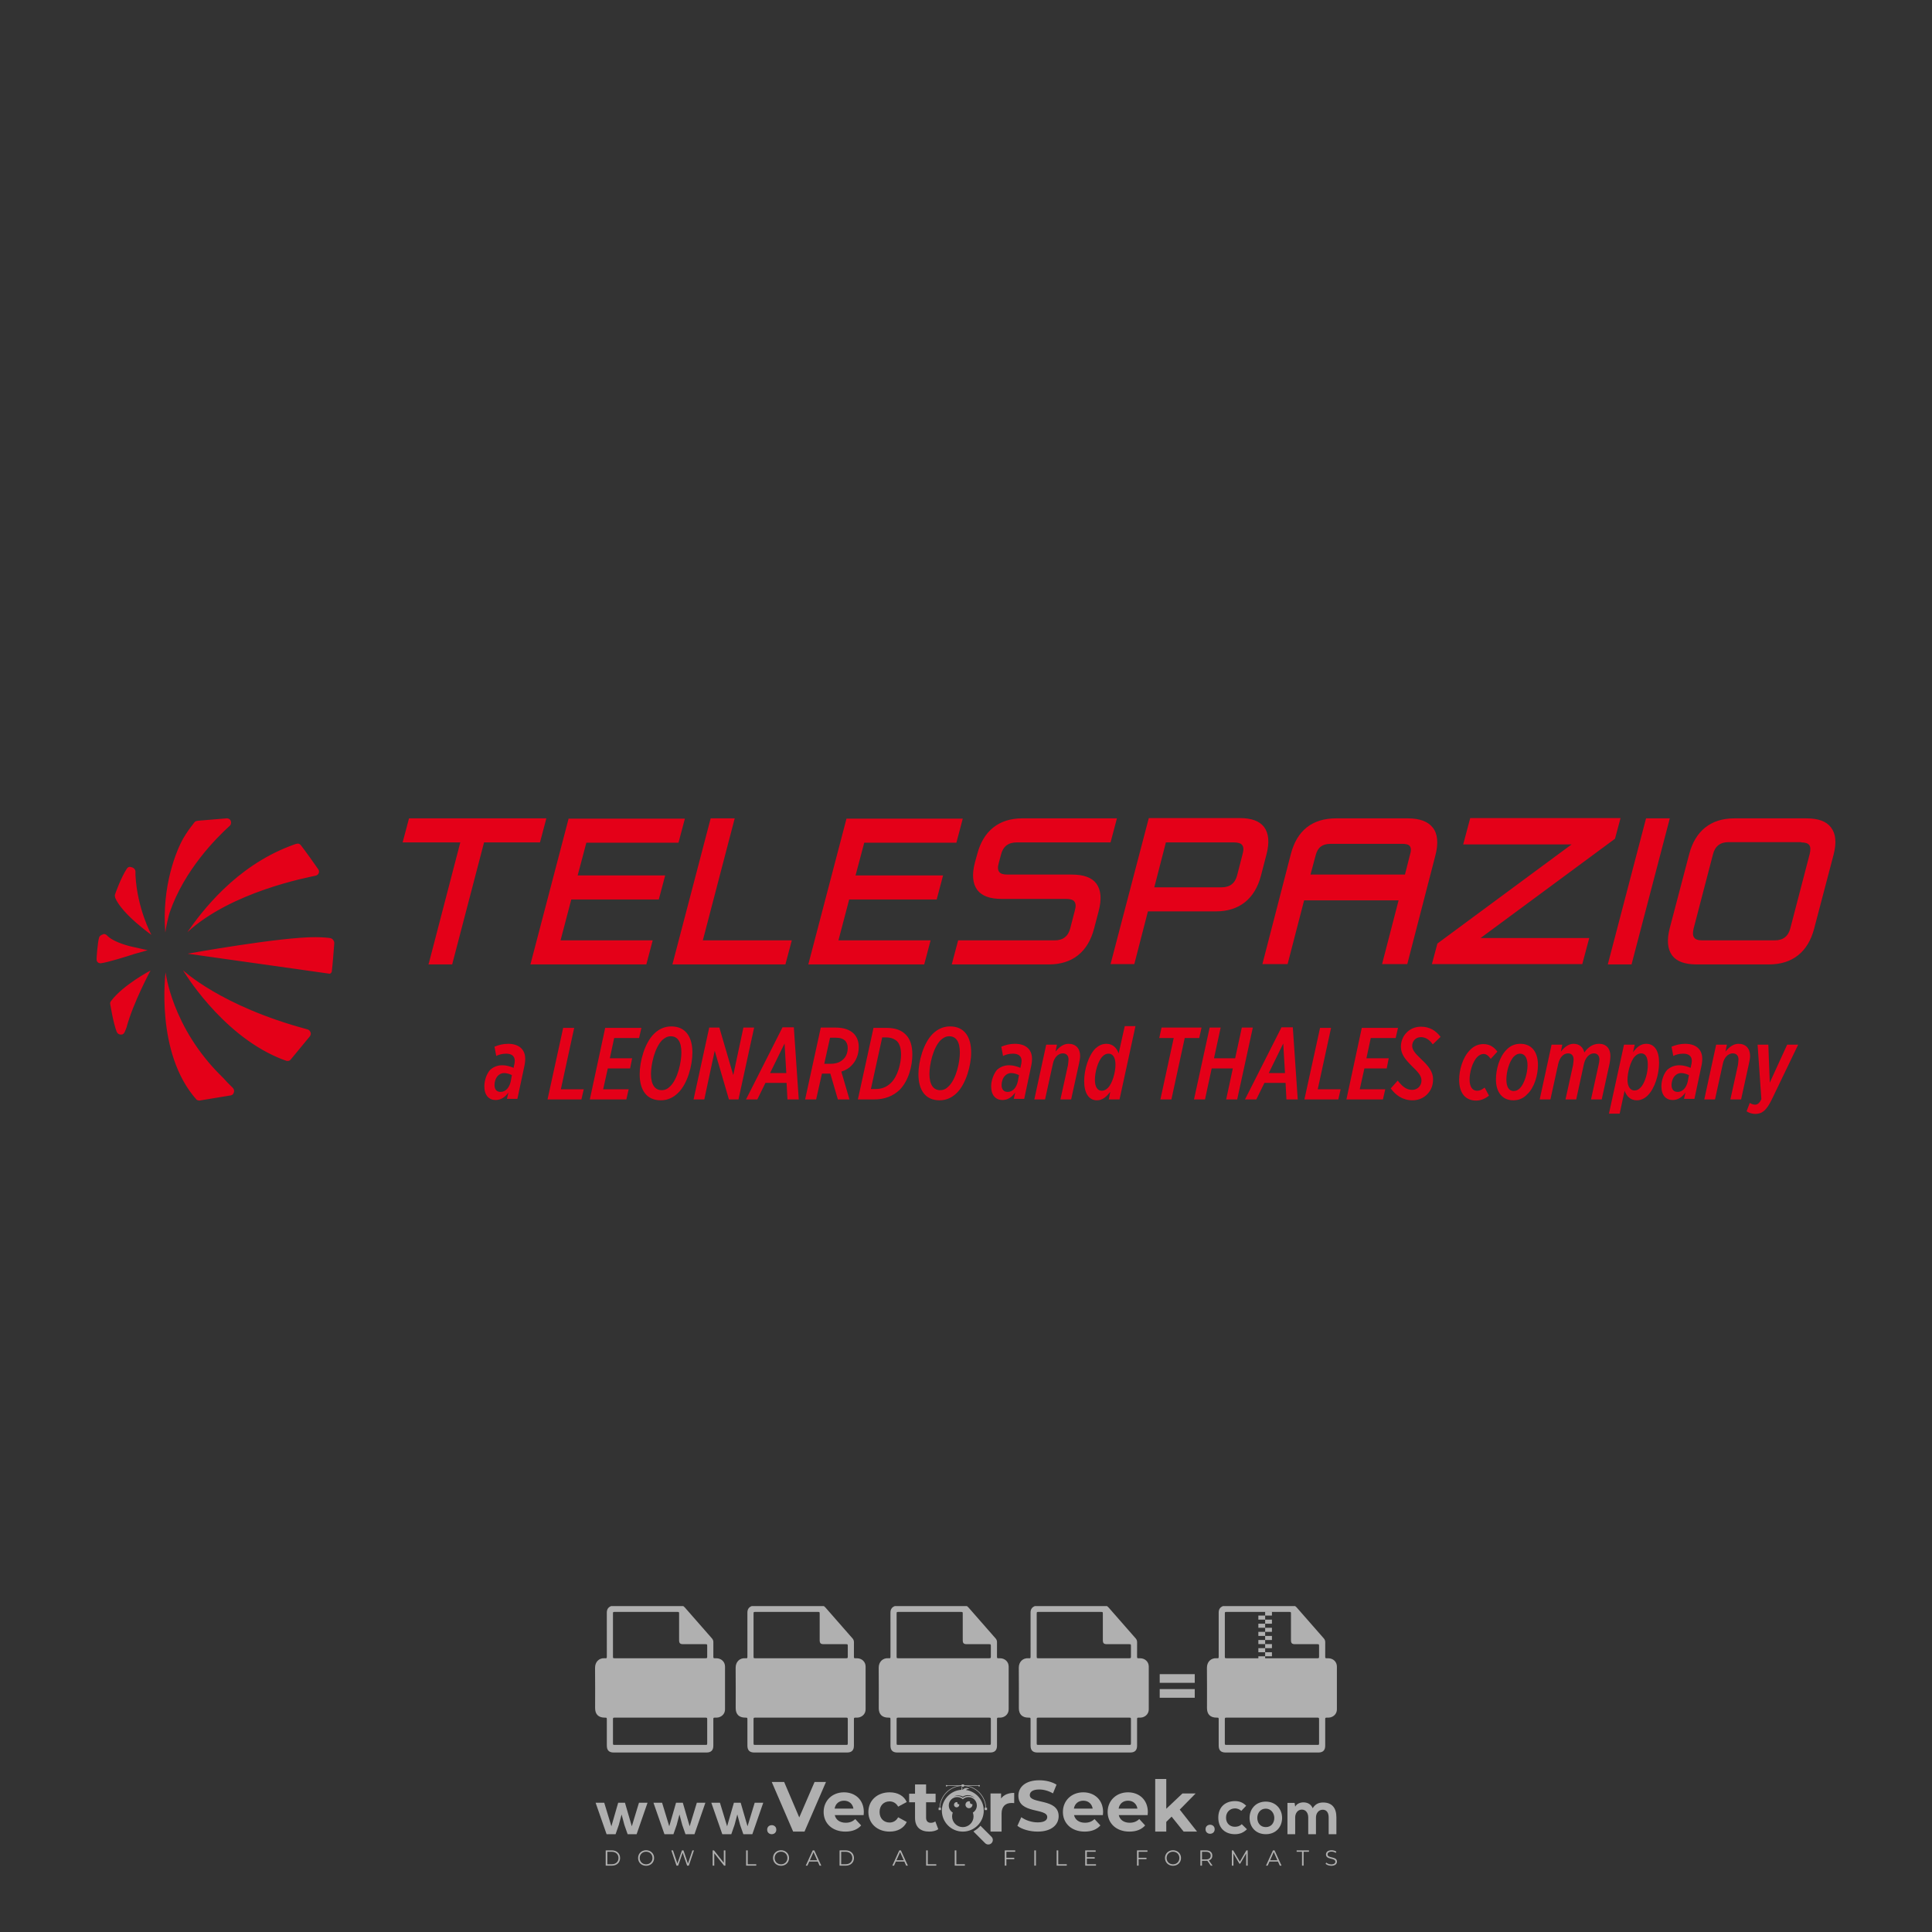 <?xml version="1.0" encoding="iso-8859-1"?>
<!-- Generator: Adobe Illustrator 26.0.1, SVG Export Plug-In . SVG Version: 6.00 Build 0)  -->
<svg version="1.1" id="Layer_1" xmlns="http://www.w3.org/2000/svg" xmlns:xlink="http://www.w3.org/1999/xlink" x="0px" y="0px"
	 viewBox="0 0 500 500" style="enable-background:new 0 0 500 500;" xml:space="preserve">
<rect x="0" y="0" width="500" height="500" fill="#333333" stroke="none"/>
<g id="watermark_1_">
	<g>
		<g id="watermark" style="opacity:0.61;">
			<g>
				<g>
					<g>
						<g>
							<polygon style="fill:#FFFFFF;" points="213.765,461.172 208.204,474.017 205.268,474.017 199.726,461.172 202.938,461.172 
								206.846,470.347 210.81,461.172 							"/>
						</g>
						<g>
							<path style="fill:#FFFFFF;" d="M223.507,469.741h-7.469c0.275,1.23,1.321,1.982,2.826,1.982c1.046,0,1.798-0.312,2.477-0.954
								l1.523,1.651c-0.917,1.046-2.294,1.597-4.074,1.597c-3.413,0-5.634-2.147-5.634-5.083c0-2.954,2.257-5.083,5.267-5.083
								c2.899,0,5.138,1.945,5.138,5.12C223.562,469.191,223.526,469.503,223.507,469.741 M216.002,468.071h4.863
								c-0.202-1.248-1.138-2.055-2.422-2.055C217.139,466.016,216.204,466.805,216.002,468.071"/>
						</g>
						<g>
							<path style="fill:#FFFFFF;" d="M224.735,468.934c0-2.973,2.294-5.083,5.505-5.083c2.074,0,3.707,0.899,4.423,2.514
								l-2.22,1.193c-0.532-0.936-1.321-1.358-2.221-1.358c-1.45,0-2.587,1.009-2.587,2.734c0,1.725,1.138,2.734,2.587,2.734
								c0.899,0,1.688-0.404,2.221-1.358l2.22,1.211c-0.716,1.578-2.349,2.495-4.423,2.495
								C227.029,474.017,224.735,471.907,224.735,468.934"/>
						</g>
						<g>
							<path style="fill:#FFFFFF;" d="M242.828,473.393c-0.587,0.422-1.45,0.624-2.331,0.624c-2.33,0-3.688-1.193-3.688-3.542
								v-4.055h-1.523v-2.202h1.523v-2.404h2.863v2.404h2.459v2.202h-2.459v4.019c0,0.844,0.458,1.303,1.229,1.303
								c0.422,0,0.844-0.128,1.156-0.367L242.828,473.393z"/>
						</g>
					</g>
					<g>
						<path style="fill:#FFFFFF;" d="M262.474,463.997v2.643c-0.238-0.018-0.422-0.037-0.642-0.037
							c-1.578,0-2.624,0.862-2.624,2.753v4.661h-2.863v-9.873h2.734v1.303C259.776,464.493,260.951,463.997,262.474,463.997"/>
					</g>
					<g>
						<path style="fill:#FFFFFF;" d="M263.299,472.53l1.009-2.239c1.083,0.789,2.697,1.339,4.239,1.339
							c1.762,0,2.477-0.587,2.477-1.376c0-2.404-7.469-0.752-7.469-5.524c0-2.184,1.762-4,5.413-4c1.615,0,3.267,0.385,4.459,1.138
							l-0.918,2.257c-1.193-0.679-2.422-1.009-3.56-1.009c-1.761,0-2.44,0.66-2.44,1.468c0,2.367,7.468,0.734,7.468,5.45
							c0,2.147-1.78,3.982-5.45,3.982C266.492,474.017,264.437,473.411,263.299,472.53"/>
					</g>
					<g>
						<path style="fill:#FFFFFF;" d="M285.428,469.741h-7.469c0.275,1.23,1.321,1.982,2.826,1.982c1.046,0,1.798-0.312,2.477-0.954
							l1.523,1.651c-0.918,1.046-2.294,1.597-4.074,1.597c-3.413,0-5.634-2.147-5.634-5.083c0-2.954,2.257-5.083,5.267-5.083
							c2.9,0,5.138,1.945,5.138,5.12C285.484,469.191,285.447,469.503,285.428,469.741 M277.923,468.071h4.863
							c-0.202-1.248-1.138-2.055-2.422-2.055C279.061,466.016,278.125,466.805,277.923,468.071"/>
					</g>
					<g>
						<path style="fill:#FFFFFF;" d="M297.007,469.741h-7.469c0.275,1.23,1.321,1.982,2.826,1.982c1.046,0,1.798-0.312,2.477-0.954
							l1.523,1.651c-0.918,1.046-2.294,1.597-4.074,1.597c-3.413,0-5.634-2.147-5.634-5.083c0-2.954,2.257-5.083,5.267-5.083
							c2.899,0,5.138,1.945,5.138,5.12C297.062,469.191,297.025,469.503,297.007,469.741 M289.501,468.071h4.863
							c-0.202-1.248-1.138-2.055-2.422-2.055C290.639,466.016,289.703,466.805,289.501,468.071"/>
					</g>
					<g>
						<polygon style="fill:#FFFFFF;" points="303.208,470.145 301.831,471.503 301.831,474.017 298.969,474.017 298.969,460.401 
							301.831,460.401 301.831,468.108 306.016,464.144 309.429,464.144 305.318,468.328 309.796,474.017 306.327,474.017 						"/>
					</g>
					<g>
						<path style="fill:#FFFFFF;" d="M256.601,475.359L256.601,475.359l-2.86-2.86c-0.435,0.508-0.953,0.943-1.534,1.284
							c-0.092,0.069-0.186,0.136-0.283,0.199l3.027,3.027c0.456,0.456,1.195,0.456,1.65,0
							C257.057,476.554,257.057,475.815,256.601,475.359"/>
					</g>
					<g>
						<path style="fill:#FFFFFF;" d="M249.984,463.244c0.221-0.173,0.495-0.281,0.797-0.281c0.042,0,0.083,0.002,0.124,0.006
							c-0.214-0.156-0.478-0.249-0.764-0.249c-0.395,0-0.744,0.18-0.981,0.458c-0.051,0-0.1,0.006-0.151,0.008
							c0.039-0.077,0.064-0.162,0.064-0.255c0-0.234-0.143-0.434-0.346-0.519c0.087,0.126,0.138,0.279,0.138,0.445
							c0,0.122-0.031,0.237-0.081,0.341c-2.811,0.201-5.03,2.539-5.03,5.4c0,2.993,2.426,5.42,5.42,5.42
							c2.993,0,5.42-2.426,5.42-5.42C254.595,465.879,252.593,463.635,249.984,463.244 M247.983,464.656
							c0.435,0,0.844,0.112,1.199,0.309c0.374-0.245,0.82-0.387,1.299-0.387c0.711,0,1.348,0.312,1.784,0.806
							c-0.435-0.379-1.004-0.61-1.627-0.61c-0.449,0-0.87,0.12-1.234,0.329c-0.079,0.046-0.156,0.096-0.229,0.15
							c-0.065-0.048-0.133-0.093-0.204-0.134c-0.369-0.219-0.8-0.344-1.26-0.344c-0.3,0-0.588,0.054-0.854,0.152
							C247.196,464.754,247.578,464.656,247.983,464.656 M251.772,469.098c0.115,0.305,0.181,0.634,0.181,0.979
							c0,1.534-1.244,2.777-2.778,2.777c-1.534,0-2.777-1.243-2.777-2.777c0-0.345,0.066-0.674,0.181-0.979
							c-0.62-0.382-1.035-1.064-1.035-1.846c0-1.197,0.971-2.168,2.168-2.168c0.565,0,1.078,0.218,1.463,0.572
							c0.386-0.354,0.899-0.572,1.464-0.572c1.197,0,2.168,0.971,2.168,2.168C252.807,468.034,252.392,468.716,251.772,469.098"/>
					</g>
					<g>
						<path style="fill:#FFFFFF;" d="M251.666,467.061c0,0.497-0.404,0.901-0.901,0.901c-0.497,0-0.901-0.404-0.901-0.901
							s0.404-0.901,0.901-0.901c0.101,0,0.197,0.017,0.287,0.047c-0.03,0.062-0.045,0.132-0.045,0.204
							c0,0.273,0.221,0.494,0.494,0.494c0.05,0,0.099-0.008,0.146-0.022C251.66,466.941,251.666,467,251.666,467.061"/>
					</g>
					<g>
						<path style="fill:#FFFFFF;" d="M248.255,467.061c0,0.376-0.305,0.681-0.681,0.681c-0.376,0-0.681-0.305-0.681-0.681
							s0.305-0.681,0.681-0.681c0.076,0,0.149,0.013,0.217,0.035c-0.023,0.047-0.034,0.1-0.034,0.155
							c0,0.206,0.167,0.374,0.374,0.374c0.038,0,0.075-0.006,0.11-0.017C248.25,466.97,248.255,467.015,248.255,467.061"/>
					</g>
					<g>
						<g>
							<g>
								<rect x="242.908" y="467.83" style="fill:#FFFFFF;" width="0.616" height="0.616"/>
							</g>
							<g>
								<rect x="254.827" y="467.83" style="fill:#FFFFFF;" width="0.616" height="0.616"/>
							</g>
							<g>
								<path style="fill:#FFFFFF;" d="M255.205,468.082h-0.14c0-3.248-2.642-5.89-5.89-5.89c-3.248,0-5.89,2.642-5.89,5.89h-0.14
									c0-1.611,0.627-3.125,1.766-4.264c1.139-1.139,2.653-1.766,4.264-1.766c1.611,0,3.125,0.627,4.264,1.766
									C254.578,464.957,255.205,466.471,255.205,468.082"/>
							</g>
						</g>
						<g>
							<rect x="248.868" y="461.814" style="fill:#FFFFFF;" width="0.616" height="0.616"/>
						</g>
						<g>
							<rect x="244.95" y="462.052" style="fill:#FFFFFF;" width="8.45" height="0.14"/>
						</g>
						<g>
							<path style="fill:#FFFFFF;" d="M245.174,462.15c0,0.108-0.088,0.196-0.196,0.196c-0.108,0-0.196-0.088-0.196-0.196
								c0-0.108,0.088-0.196,0.196-0.196C245.086,461.954,245.174,462.042,245.174,462.15"/>
						</g>
						<g>
							<path style="fill:#FFFFFF;" d="M253.596,462.15c0,0.108-0.088,0.196-0.196,0.196c-0.108,0-0.196-0.088-0.196-0.196
								c0-0.108,0.088-0.196,0.196-0.196C253.509,461.954,253.596,462.042,253.596,462.15"/>
						</g>
					</g>
				</g>
				<g>
					<path style="fill:#FFFFFF;" d="M314.356,473.409c0,1.559-2.364,1.559-2.364,0C311.993,471.851,314.356,471.851,314.356,473.409
						z"/>
				</g>
				<g>
					<g>
						<g>
							<path style="fill:#FFFFFF;" d="M161.739,466.549l1.772,6.088l1.855-6.088h2.215l-2.823,8.14h-2.33l-0.837-2.396l-0.722-2.708
								l-0.722,2.708l-0.837,2.396h-2.33l-2.839-8.14h2.231l1.855,6.088l1.756-6.088H161.739z"/>
						</g>
						<g>
							<path style="fill:#FFFFFF;" d="M176.713,466.549l1.772,6.088l1.855-6.088h2.215l-2.823,8.14h-2.33l-0.837-2.396l-0.722-2.708
								l-0.722,2.708l-0.837,2.396h-2.33l-2.839-8.14h2.231l1.855,6.088l1.756-6.088H176.713z"/>
						</g>
						<g>
							<path style="fill:#FFFFFF;" d="M191.687,466.549l1.772,6.088l1.855-6.088h2.215l-2.823,8.14h-2.33l-0.837-2.396l-0.722-2.708
								l-0.722,2.708l-0.837,2.396h-2.33l-2.839-8.14h2.231l1.855,6.088l1.756-6.088H191.687z"/>
						</g>
					</g>
					<g>
						<path style="fill:#FFFFFF;" d="M200.908,473.52c0,1.559-2.364,1.559-2.364,0C198.545,471.962,200.908,471.962,200.908,473.52z
							"/>
					</g>
					<g>
						<path style="fill:#FFFFFF;" d="M322.71,473.409c-0.935,0.919-1.919,1.28-3.117,1.28c-2.346,0-4.3-1.411-4.3-4.282
							s1.953-4.284,4.3-4.284c1.149,0,2.035,0.329,2.921,1.199l-1.264,1.329c-0.476-0.428-1.066-0.64-1.623-0.64
							c-1.346,0-2.33,0.985-2.33,2.396c0,1.542,1.05,2.362,2.297,2.362c0.64,0,1.28-0.18,1.772-0.672L322.71,473.409z"/>
					</g>
					<g>
						<path style="fill:#FFFFFF;" d="M331.805,470.472c0,2.33-1.591,4.217-4.217,4.217c-2.626,0-4.201-1.887-4.201-4.217
							c0-2.314,1.609-4.217,4.185-4.217C330.149,466.255,331.805,468.158,331.805,470.472z M325.389,470.472
							c0,1.231,0.739,2.38,2.199,2.38c1.46,0,2.199-1.149,2.199-2.38c0-1.215-0.854-2.396-2.199-2.396
							C326.144,468.077,325.389,469.258,325.389,470.472z"/>
					</g>
					<g>
						<path style="fill:#FFFFFF;" d="M338.572,474.689v-4.332c0-1.068-0.559-2.035-1.658-2.035c-1.082,0-1.722,0.967-1.722,2.035
							v4.332h-2.003v-8.107h1.855l0.148,0.985c0.426-0.82,1.362-1.116,2.133-1.116c0.969,0,1.937,0.394,2.396,1.51
							c0.723-1.149,1.658-1.478,2.708-1.478c2.297,0,3.43,1.412,3.43,3.84v4.365h-2.003v-4.365c0-1.066-0.442-1.97-1.526-1.97
							c-1.082,0-1.756,0.935-1.756,2.003v4.332H338.572z"/>
					</g>
				</g>
			</g>
		</g>
		<g style="opacity:0.61;">
			<g>
				<g>
					<path style="fill:#FFFFFF;" d="M345.988,431.299c-0.006-1.224-0.959-2.121-2.189-2.14c-0.924-0.014-0.832,0.12-0.834-0.867
						c-0.003-1.097-0.007-2.194,0.003-3.292c0.003-0.379-0.112-0.691-0.362-0.976c-2.342-2.668-4.678-5.342-7.019-8.011
						c-0.12-0.137-0.275-0.244-0.414-0.366c-6.214,0-12.427,0-18.641,0c-0.794,0.293-1.14,0.868-1.138,1.709
						c0.01,3.748,0.004,7.496,0.004,11.243c0,0.556-0.003,0.589-0.55,0.551c-1.497-0.102-2.516,0.986-2.497,2.492
						c0.044,3.476,0.013,6.953,0.014,10.429c0.001,1.58,0.867,2.443,2.45,2.449c0.582,0.002,0.582,0.002,0.582,0.6
						c0,2.219-0.001,4.438,0.001,6.657c0.001,1.192,0.58,1.771,1.768,1.771c8.013,0.001,16.027,0.001,24.04,0
						c1.168,0,1.755-0.583,1.757-1.745c0.002-2.256,0-4.512,0.001-6.768c0-0.512,0.002-0.511,0.52-0.515
						c0.271-0.002,0.541,0.008,0.809-0.058c0.996-0.246,1.69-1.044,1.694-2.069C346.003,438.696,346.005,434.997,345.988,431.299z
						 M317.537,417.162c5.337,0,10.674,0,16.01,0c0.548,0,0.554,0.007,0.554,0.561c0.001,2.243-0.001,4.486,0.001,6.73
						c0.001,0.811,0.249,1.059,1.06,1.059c1.91,0.001,3.821,0,5.731,0.001c0.458,0,0.479,0.021,0.481,0.483
						c0.003,0.887,0.002,1.775,0,2.662c-0.001,0.477-0.024,0.498-0.504,0.499c-3.895,0.001-7.79,0-11.684,0
						c-3.882,0-7.765,0-11.647,0c-0.55,0-0.552-0.001-0.552-0.561c-0.001-3.624-0.001-7.247,0-10.871
						C316.987,417.166,316.991,417.162,317.537,417.162z M340.822,451.579c-3.883,0.001-7.766,0-11.65,0c-3.871,0-7.742,0-11.613,0
						c-0.572,0-0.574-0.002-0.574-0.579c-0.001-1.997-0.001-3.994,0.001-5.991c0-0.464,0.023-0.486,0.478-0.487
						c7.803-0.001,15.607-0.001,23.41,0c0.478,0,0.499,0.02,0.499,0.503c0.002,1.997,0.001,3.994,0,5.991
						C341.375,451.574,341.37,451.579,340.822,451.579z"/>
				</g>
				<g>
					<g>
						<rect x="327.418" y="417.053" style="fill:#FFFFFF;" width="1.757" height="1.054"/>
					</g>
					<g>
						<rect x="325.662" y="418.107" style="fill:#FFFFFF;" width="1.757" height="1.054"/>
					</g>
					<g>
						<rect x="327.418" y="419.161" style="fill:#FFFFFF;" width="1.757" height="1.054"/>
					</g>
					<g>
						<rect x="325.662" y="420.215" style="fill:#FFFFFF;" width="1.757" height="1.054"/>
					</g>
					<g>
						<rect x="327.418" y="421.269" style="fill:#FFFFFF;" width="1.757" height="1.054"/>
					</g>
					<g>
						<rect x="325.662" y="422.323" style="fill:#FFFFFF;" width="1.757" height="1.054"/>
					</g>
					<g>
						<rect x="327.418" y="423.378" style="fill:#FFFFFF;" width="1.757" height="1.054"/>
					</g>
					<g>
						<rect x="325.662" y="424.432" style="fill:#FFFFFF;" width="1.757" height="1.054"/>
					</g>
					<g>
						<rect x="327.418" y="425.486" style="fill:#FFFFFF;" width="1.757" height="1.054"/>
					</g>
					<g>
						<rect x="325.662" y="426.54" style="fill:#FFFFFF;" width="1.757" height="1.054"/>
					</g>
					<g>
						<rect x="327.418" y="427.594" style="fill:#FFFFFF;" width="1.757" height="1.054"/>
					</g>
					<g>
						<rect x="325.662" y="428.648" style="fill:#FFFFFF;" width="1.757" height="1.054"/>
					</g>
				</g>
			</g>
			<g>
				<path style="fill:#FFFFFF;" d="M187.637,431.299c-0.006-1.224-0.959-2.121-2.189-2.14c-0.924-0.014-0.832,0.12-0.834-0.867
					c-0.003-1.097-0.007-2.194,0.003-3.292c0.003-0.379-0.112-0.691-0.362-0.976c-2.342-2.668-4.678-5.342-7.019-8.011
					c-0.12-0.137-0.275-0.244-0.414-0.366c-6.214,0-12.427,0-18.641,0c-0.794,0.293-1.14,0.868-1.138,1.709
					c0.01,3.748,0.004,7.496,0.004,11.243c0,0.556-0.003,0.589-0.55,0.551c-1.497-0.102-2.516,0.986-2.497,2.492
					c0.044,3.476,0.013,6.953,0.014,10.429c0.001,1.58,0.867,2.443,2.45,2.449c0.582,0.002,0.582,0.002,0.582,0.6
					c0,2.219-0.001,4.438,0.001,6.657c0.001,1.192,0.58,1.771,1.768,1.771c8.013,0.001,16.027,0.001,24.04,0
					c1.168,0,1.755-0.583,1.757-1.745c0.002-2.256,0-4.512,0.001-6.768c0-0.512,0.002-0.511,0.52-0.515
					c0.271-0.002,0.541,0.008,0.809-0.058c0.996-0.246,1.69-1.044,1.694-2.069C187.652,438.696,187.655,434.997,187.637,431.299z
					 M159.187,417.162c5.337,0,10.674,0,16.01,0c0.548,0,0.554,0.007,0.554,0.561c0.001,2.243-0.001,4.486,0.001,6.73
					c0.001,0.811,0.249,1.059,1.06,1.059c1.91,0.001,3.821,0,5.731,0.001c0.458,0,0.479,0.021,0.481,0.483
					c0.003,0.887,0.002,1.775,0,2.662c-0.001,0.477-0.024,0.498-0.504,0.499c-3.895,0.001-7.79,0-11.684,0
					c-3.882,0-7.765,0-11.647,0c-0.55,0-0.552-0.001-0.552-0.561c-0.001-3.624-0.001-7.247,0-10.871
					C158.636,417.166,158.64,417.162,159.187,417.162z M182.472,451.579c-3.883,0.001-7.766,0-11.65,0c-3.871,0-7.742,0-11.613,0
					c-0.572,0-0.574-0.002-0.574-0.579c-0.001-1.997-0.001-3.994,0.001-5.991c0-0.464,0.023-0.486,0.478-0.487
					c7.803-0.001,15.607-0.001,23.41,0c0.478,0,0.499,0.02,0.499,0.503c0.002,1.997,0.001,3.994,0,5.991
					C183.024,451.574,183.019,451.579,182.472,451.579z"/>
			</g>
			<g>
				<path style="fill:#FFFFFF;" d="M159.779,440.669v-7.897h2.779c0.375,0,0.726,0.061,1.053,0.182
					c0.327,0.121,0.612,0.292,0.855,0.513c0.242,0.221,0.434,0.483,0.573,0.789c0.14,0.305,0.21,0.642,0.21,1.009
					c0,0.375-0.07,0.715-0.21,1.02c-0.14,0.305-0.331,0.568-0.573,0.789c-0.243,0.221-0.528,0.392-0.855,0.513
					c-0.327,0.121-0.678,0.182-1.053,0.182h-1.29v2.901H159.779z M162.58,436.356c0.39,0,0.684-0.111,0.882-0.331
					c0.199-0.22,0.298-0.474,0.298-0.761c0-0.14-0.024-0.276-0.072-0.408c-0.048-0.132-0.121-0.248-0.221-0.347
					c-0.099-0.099-0.223-0.178-0.37-0.237c-0.147-0.059-0.32-0.089-0.518-0.089h-1.312v2.173H162.58z"/>
				<path style="fill:#FFFFFF;" d="M166.308,432.771h1.731l3.177,5.294h0.088l-0.088-1.522v-3.772h1.478v7.897h-1.566l-3.353-5.592
					h-0.088l0.088,1.522v4.07h-1.467V432.771z"/>
				<path style="fill:#FFFFFF;" d="M177.922,436.334h3.872c0.022,0.089,0.04,0.195,0.055,0.32c0.014,0.125,0.022,0.25,0.022,0.375
					c0,0.507-0.077,0.985-0.231,1.434c-0.154,0.449-0.397,0.849-0.728,1.202c-0.353,0.375-0.776,0.666-1.268,0.871
					c-0.493,0.206-1.055,0.309-1.688,0.309c-0.574,0-1.114-0.103-1.622-0.309c-0.507-0.206-0.948-0.492-1.323-0.86
					c-0.375-0.367-0.673-0.803-0.894-1.307c-0.221-0.504-0.331-1.053-0.331-1.649c0-0.595,0.11-1.145,0.331-1.649
					c0.221-0.504,0.518-0.939,0.894-1.307c0.375-0.367,0.816-0.654,1.323-0.86c0.507-0.206,1.048-0.309,1.622-0.309
					c0.64,0,1.211,0.11,1.715,0.331c0.504,0.221,0.935,0.526,1.296,0.915l-1.025,1.004c-0.258-0.272-0.544-0.48-0.861-0.623
					c-0.316-0.143-0.695-0.215-1.136-0.215c-0.361,0-0.703,0.065-1.026,0.193c-0.324,0.129-0.607,0.311-0.85,0.546
					c-0.242,0.235-0.436,0.52-0.579,0.855c-0.143,0.335-0.215,0.708-0.215,1.119c0,0.412,0.072,0.785,0.215,1.12
					c0.143,0.335,0.338,0.62,0.584,0.855c0.246,0.235,0.531,0.418,0.855,0.546c0.323,0.129,0.669,0.193,1.037,0.193
					c0.419,0,0.773-0.061,1.064-0.182c0.29-0.121,0.538-0.278,0.744-0.469c0.148-0.132,0.275-0.3,0.381-0.502
					c0.106-0.202,0.189-0.428,0.248-0.678h-2.482V436.334z"/>
			</g>
			<g>
				<path style="fill:#FFFFFF;" d="M224.019,431.299c-0.006-1.224-0.959-2.121-2.189-2.14c-0.924-0.014-0.832,0.12-0.834-0.867
					c-0.003-1.097-0.007-2.194,0.003-3.292c0.003-0.379-0.112-0.691-0.362-0.976c-2.342-2.668-4.678-5.342-7.019-8.011
					c-0.12-0.137-0.275-0.244-0.414-0.366c-6.214,0-12.427,0-18.641,0c-0.794,0.293-1.14,0.868-1.138,1.709
					c0.01,3.748,0.004,7.496,0.004,11.243c0,0.556-0.003,0.589-0.55,0.551c-1.497-0.102-2.516,0.986-2.497,2.492
					c0.044,3.476,0.013,6.953,0.014,10.429c0.001,1.58,0.867,2.443,2.45,2.449c0.582,0.002,0.582,0.002,0.582,0.6
					c0,2.219-0.001,4.438,0.001,6.657c0.001,1.192,0.58,1.771,1.768,1.771c8.013,0.001,16.027,0.001,24.04,0
					c1.168,0,1.755-0.583,1.757-1.745c0.002-2.256,0-4.512,0.001-6.768c0-0.512,0.002-0.511,0.52-0.515
					c0.271-0.002,0.541,0.008,0.809-0.058c0.997-0.246,1.69-1.044,1.694-2.069C224.034,438.696,224.036,434.997,224.019,431.299z
					 M195.568,417.162c5.337,0,10.674,0,16.01,0c0.548,0,0.554,0.007,0.554,0.561c0.001,2.243-0.001,4.486,0.001,6.73
					c0.001,0.811,0.249,1.059,1.06,1.059c1.91,0.001,3.821,0,5.731,0.001c0.458,0,0.479,0.021,0.481,0.483
					c0.003,0.887,0.002,1.775,0,2.662c-0.001,0.477-0.024,0.498-0.504,0.499c-3.895,0.001-7.79,0-11.684,0
					c-3.882,0-7.765,0-11.647,0c-0.55,0-0.552-0.001-0.552-0.561c-0.001-3.624-0.001-7.247,0-10.871
					C195.018,417.166,195.022,417.162,195.568,417.162z M218.854,451.579c-3.883,0.001-7.766,0-11.65,0c-3.871,0-7.742,0-11.613,0
					c-0.572,0-0.574-0.002-0.574-0.579c-0.001-1.997-0.001-3.994,0.001-5.991c0-0.464,0.023-0.486,0.478-0.487
					c7.803-0.001,15.607-0.001,23.41,0c0.478,0,0.499,0.02,0.499,0.503c0.002,1.997,0.001,3.994,0,5.991
					C219.406,451.574,219.401,451.579,218.854,451.579z"/>
			</g>
			<g>
				<path style="fill:#FFFFFF;" d="M205.111,432.771h1.699l2.967,7.897h-1.644l-0.651-1.886h-3.044l-0.651,1.886h-1.643
					L205.111,432.771z M206.997,437.415l-0.706-1.974l-0.287-0.96h-0.088l-0.287,0.96l-0.706,1.974H206.997z"/>
				<path style="fill:#FFFFFF;" d="M211.331,434.536c-0.125,0-0.245-0.024-0.359-0.072c-0.114-0.048-0.213-0.114-0.298-0.199
					c-0.084-0.084-0.151-0.182-0.198-0.292c-0.048-0.11-0.072-0.232-0.072-0.364s0.024-0.254,0.072-0.364
					c0.048-0.11,0.114-0.208,0.198-0.292c0.084-0.084,0.184-0.151,0.298-0.198c0.114-0.048,0.233-0.072,0.359-0.072
					c0.257,0,0.478,0.09,0.662,0.27c0.184,0.181,0.276,0.399,0.276,0.656s-0.092,0.476-0.276,0.656
					C211.809,434.446,211.589,434.536,211.331,434.536z M210.615,440.669v-5.404h1.445v5.404H210.615z"/>
			</g>
			<g>
				<path style="fill:#FFFFFF;" d="M261.044,431.299c-0.006-1.224-0.959-2.121-2.189-2.14c-0.924-0.014-0.832,0.12-0.834-0.867
					c-0.003-1.097-0.007-2.194,0.003-3.292c0.003-0.379-0.112-0.691-0.362-0.976c-2.342-2.668-4.678-5.342-7.019-8.011
					c-0.12-0.137-0.275-0.244-0.414-0.366c-6.214,0-12.427,0-18.641,0c-0.794,0.293-1.14,0.868-1.138,1.709
					c0.01,3.748,0.004,7.496,0.004,11.243c0,0.556-0.003,0.589-0.55,0.551c-1.497-0.102-2.516,0.986-2.497,2.492
					c0.044,3.476,0.013,6.953,0.014,10.429c0.001,1.58,0.867,2.443,2.45,2.449c0.582,0.002,0.582,0.002,0.582,0.6
					c0,2.219-0.001,4.438,0.001,6.657c0.001,1.192,0.58,1.771,1.768,1.771c8.013,0.001,16.027,0.001,24.04,0
					c1.168,0,1.755-0.583,1.757-1.745c0.002-2.256,0-4.512,0.001-6.768c0-0.512,0.002-0.511,0.52-0.515
					c0.271-0.002,0.541,0.008,0.809-0.058c0.996-0.246,1.69-1.044,1.694-2.069C261.059,438.696,261.061,434.997,261.044,431.299z
					 M232.593,417.162c5.337,0,10.674,0,16.01,0c0.548,0,0.554,0.007,0.554,0.561c0.001,2.243-0.001,4.486,0.001,6.73
					c0.001,0.811,0.249,1.059,1.06,1.059c1.91,0.001,3.821,0,5.731,0.001c0.458,0,0.479,0.021,0.481,0.483
					c0.003,0.887,0.002,1.775,0,2.662c-0.001,0.477-0.024,0.498-0.504,0.499c-3.895,0.001-7.79,0-11.684,0
					c-3.882,0-7.765,0-11.647,0c-0.55,0-0.552-0.001-0.552-0.561c-0.001-3.624-0.001-7.247,0-10.871
					C232.042,417.166,232.047,417.162,232.593,417.162z M255.878,451.579c-3.883,0.001-7.766,0-11.65,0c-3.871,0-7.742,0-11.613,0
					c-0.572,0-0.574-0.002-0.574-0.579c-0.001-1.997-0.001-3.994,0.001-5.991c0-0.464,0.023-0.486,0.478-0.487
					c7.803-0.001,15.607-0.001,23.41,0c0.478,0,0.499,0.02,0.499,0.503c0.002,1.997,0.001,3.994,0,5.991
					C256.431,451.574,256.426,451.579,255.878,451.579z"/>
			</g>
			<g>
				<path style="fill:#FFFFFF;" d="M236.361,440.845c-0.338,0-0.662-0.048-0.971-0.143c-0.309-0.095-0.592-0.239-0.849-0.43
					c-0.257-0.191-0.481-0.425-0.673-0.7c-0.191-0.276-0.342-0.597-0.452-0.965l1.401-0.551c0.103,0.397,0.283,0.726,0.54,0.987
					c0.257,0.261,0.596,0.392,1.015,0.392c0.154,0,0.303-0.02,0.447-0.061c0.143-0.04,0.272-0.099,0.386-0.176
					s0.204-0.175,0.27-0.292c0.066-0.118,0.099-0.254,0.099-0.408c0-0.147-0.026-0.279-0.077-0.397
					c-0.051-0.117-0.138-0.227-0.259-0.331c-0.121-0.103-0.28-0.202-0.475-0.298c-0.195-0.095-0.435-0.195-0.722-0.298l-0.485-0.176
					c-0.213-0.073-0.429-0.173-0.645-0.298c-0.217-0.125-0.413-0.276-0.59-0.452c-0.177-0.176-0.322-0.384-0.436-0.623
					c-0.114-0.239-0.171-0.509-0.171-0.81c0-0.309,0.06-0.597,0.182-0.866c0.121-0.268,0.294-0.503,0.518-0.706
					c0.224-0.202,0.492-0.36,0.805-0.474s0.66-0.171,1.042-0.171c0.397,0,0.74,0.053,1.031,0.16
					c0.291,0.107,0.537,0.243,0.739,0.408c0.202,0.165,0.366,0.348,0.491,0.546c0.125,0.199,0.217,0.386,0.276,0.563l-1.312,0.551
					c-0.074-0.221-0.208-0.419-0.402-0.596c-0.195-0.176-0.462-0.265-0.8-0.265c-0.324,0-0.592,0.075-0.805,0.226
					c-0.213,0.151-0.32,0.348-0.32,0.59c0,0.235,0.103,0.436,0.309,0.601c0.206,0.165,0.533,0.325,0.982,0.48l0.497,0.165
					c0.316,0.111,0.605,0.237,0.866,0.381c0.261,0.143,0.485,0.314,0.673,0.513c0.187,0.199,0.331,0.425,0.43,0.678
					c0.1,0.254,0.149,0.546,0.149,0.877c0,0.412-0.083,0.767-0.248,1.064c-0.165,0.298-0.377,0.542-0.634,0.734
					c-0.258,0.191-0.548,0.335-0.872,0.43C236.986,440.797,236.67,440.845,236.361,440.845z"/>
				<path style="fill:#FFFFFF;" d="M239.516,432.771h1.61l1.633,4.754l0.287,1.015h0.088l0.309-1.015l1.699-4.754h1.61l-2.879,7.897
					h-1.566L239.516,432.771z"/>
				<path style="fill:#FFFFFF;" d="M251.097,436.334h3.871c0.022,0.089,0.04,0.195,0.055,0.32c0.015,0.125,0.023,0.25,0.023,0.375
					c0,0.507-0.078,0.985-0.232,1.434c-0.154,0.449-0.397,0.849-0.728,1.202c-0.353,0.375-0.775,0.666-1.268,0.871
					c-0.493,0.206-1.055,0.309-1.688,0.309c-0.574,0-1.114-0.103-1.621-0.309c-0.507-0.206-0.949-0.492-1.324-0.86
					c-0.375-0.367-0.673-0.803-0.894-1.307c-0.22-0.504-0.331-1.053-0.331-1.649c0-0.595,0.11-1.145,0.331-1.649
					c0.221-0.504,0.518-0.939,0.894-1.307c0.375-0.367,0.816-0.654,1.324-0.86c0.507-0.206,1.047-0.309,1.621-0.309
					c0.64,0,1.211,0.11,1.715,0.331c0.504,0.221,0.936,0.526,1.296,0.915l-1.026,1.004c-0.257-0.272-0.544-0.48-0.861-0.623
					c-0.316-0.143-0.694-0.215-1.136-0.215c-0.36,0-0.702,0.065-1.026,0.193c-0.323,0.129-0.607,0.311-0.849,0.546
					c-0.243,0.235-0.436,0.52-0.579,0.855c-0.143,0.335-0.215,0.708-0.215,1.119c0,0.412,0.072,0.785,0.215,1.12
					c0.143,0.335,0.338,0.62,0.585,0.855c0.246,0.235,0.531,0.418,0.854,0.546c0.324,0.129,0.669,0.193,1.037,0.193
					c0.419,0,0.774-0.061,1.064-0.182c0.29-0.121,0.539-0.278,0.745-0.469c0.147-0.132,0.274-0.3,0.38-0.502
					c0.107-0.202,0.189-0.428,0.248-0.678h-2.482V436.334z"/>
			</g>
			<g>
				<path style="fill:#FFFFFF;" d="M297.3,431.299c-0.006-1.224-0.959-2.121-2.189-2.14c-0.924-0.014-0.832,0.12-0.834-0.867
					c-0.003-1.097-0.007-2.194,0.003-3.292c0.003-0.379-0.112-0.691-0.362-0.976c-2.342-2.668-4.678-5.342-7.019-8.011
					c-0.12-0.137-0.275-0.244-0.414-0.366c-6.214,0-12.427,0-18.641,0c-0.794,0.293-1.14,0.868-1.138,1.709
					c0.01,3.748,0.004,7.496,0.004,11.243c0,0.556-0.003,0.589-0.55,0.551c-1.497-0.102-2.516,0.986-2.497,2.492
					c0.044,3.476,0.013,6.953,0.014,10.429c0.001,1.58,0.867,2.443,2.45,2.449c0.582,0.002,0.582,0.002,0.582,0.6
					c0,2.219-0.001,4.438,0.001,6.657c0.001,1.192,0.58,1.771,1.768,1.771c8.013,0.001,16.027,0.001,24.04,0
					c1.168,0,1.755-0.583,1.757-1.745c0.002-2.256,0-4.512,0.001-6.768c0-0.512,0.002-0.511,0.52-0.515
					c0.271-0.002,0.541,0.008,0.809-0.058c0.996-0.246,1.69-1.044,1.694-2.069C297.315,438.696,297.318,434.997,297.3,431.299z
					 M268.85,417.162c5.337,0,10.674,0,16.01,0c0.548,0,0.554,0.007,0.554,0.561c0.001,2.243-0.001,4.486,0.001,6.73
					c0.001,0.811,0.249,1.059,1.06,1.059c1.91,0.001,3.821,0,5.731,0.001c0.458,0,0.479,0.021,0.481,0.483
					c0.003,0.887,0.002,1.775,0,2.662c-0.001,0.477-0.024,0.498-0.504,0.499c-3.895,0.001-7.79,0-11.684,0
					c-3.882,0-7.765,0-11.647,0c-0.55,0-0.552-0.001-0.552-0.561c-0.001-3.624-0.001-7.247,0-10.871
					C268.299,417.166,268.303,417.162,268.85,417.162z M292.135,451.579c-3.883,0.001-7.766,0-11.65,0c-3.871,0-7.742,0-11.613,0
					c-0.572,0-0.574-0.002-0.574-0.579c-0.001-1.997-0.001-3.994,0.001-5.991c0-0.464,0.023-0.486,0.478-0.487
					c7.803-0.001,15.607-0.001,23.41,0c0.478,0,0.499,0.02,0.499,0.503c0.001,1.997,0.001,3.994,0,5.991
					C292.687,451.574,292.682,451.579,292.135,451.579z"/>
			</g>
			<g>
				<path style="fill:#FFFFFF;" d="M272.966,434.183v1.831h3.165v1.412h-3.165v1.831h3.518v1.412h-5.007v-7.897h5.007v1.412H272.966
					z"/>
				<path style="fill:#FFFFFF;" d="M277.852,440.669v-7.897h2.779c0.375,0,0.726,0.061,1.053,0.182
					c0.327,0.121,0.612,0.292,0.855,0.513c0.243,0.221,0.434,0.483,0.574,0.789c0.14,0.305,0.209,0.642,0.209,1.009
					c0,0.375-0.07,0.715-0.209,1.02c-0.14,0.305-0.331,0.568-0.574,0.789c-0.243,0.221-0.528,0.392-0.855,0.513
					c-0.327,0.121-0.678,0.182-1.053,0.182h-1.29v2.901H277.852z M280.653,436.356c0.389,0,0.684-0.111,0.882-0.331
					c0.199-0.22,0.298-0.474,0.298-0.761c0-0.14-0.024-0.276-0.072-0.408c-0.048-0.132-0.121-0.248-0.221-0.347
					c-0.099-0.099-0.222-0.178-0.37-0.237c-0.147-0.059-0.32-0.089-0.518-0.089h-1.312v2.173H280.653z"/>
				<path style="fill:#FFFFFF;" d="M286.797,440.845c-0.338,0-0.662-0.048-0.971-0.143c-0.309-0.095-0.592-0.239-0.849-0.43
					c-0.257-0.191-0.482-0.425-0.673-0.7c-0.191-0.276-0.342-0.597-0.452-0.965l1.401-0.551c0.103,0.397,0.283,0.726,0.541,0.987
					c0.257,0.261,0.595,0.392,1.015,0.392c0.154,0,0.303-0.02,0.447-0.061c0.143-0.04,0.272-0.099,0.386-0.176
					c0.114-0.077,0.204-0.175,0.27-0.292c0.066-0.118,0.1-0.254,0.1-0.408c0-0.147-0.026-0.279-0.077-0.397
					c-0.051-0.117-0.138-0.227-0.259-0.331c-0.121-0.103-0.279-0.202-0.474-0.298c-0.195-0.095-0.436-0.195-0.723-0.298
					l-0.485-0.176c-0.213-0.073-0.428-0.173-0.645-0.298c-0.217-0.125-0.414-0.276-0.59-0.452c-0.176-0.176-0.322-0.384-0.436-0.623
					c-0.114-0.239-0.171-0.509-0.171-0.81c0-0.309,0.061-0.597,0.182-0.866c0.121-0.268,0.294-0.503,0.518-0.706
					c0.224-0.202,0.493-0.36,0.805-0.474c0.312-0.114,0.66-0.171,1.042-0.171c0.397,0,0.741,0.053,1.031,0.16
					c0.29,0.107,0.537,0.243,0.739,0.408c0.202,0.165,0.365,0.348,0.491,0.546c0.125,0.199,0.217,0.386,0.276,0.563l-1.312,0.551
					c-0.074-0.221-0.208-0.419-0.403-0.596c-0.195-0.176-0.462-0.265-0.799-0.265c-0.324,0-0.592,0.075-0.805,0.226
					c-0.213,0.151-0.32,0.348-0.32,0.59c0,0.235,0.103,0.436,0.309,0.601c0.206,0.165,0.533,0.325,0.982,0.48l0.496,0.165
					c0.316,0.111,0.605,0.237,0.866,0.381c0.261,0.143,0.485,0.314,0.673,0.513c0.187,0.199,0.331,0.425,0.43,0.678
					c0.099,0.254,0.149,0.546,0.149,0.877c0,0.412-0.083,0.767-0.248,1.064c-0.165,0.298-0.377,0.542-0.634,0.734
					c-0.258,0.191-0.548,0.335-0.872,0.43C287.422,440.797,287.105,440.845,286.797,440.845z"/>
			</g>
			<g>
				<path style="fill:#FFFFFF;" d="M321.394,439.168l4.004-4.985h-3.827v-1.412h5.559v1.5l-3.96,4.985h4.004v1.412h-5.779V439.168z"
					/>
				<path style="fill:#FFFFFF;" d="M328.409,432.771h1.489v7.897h-1.489V432.771z"/>
				<path style="fill:#FFFFFF;" d="M331.486,440.669v-7.897h2.779c0.375,0,0.726,0.061,1.053,0.182
					c0.327,0.121,0.612,0.292,0.855,0.513s0.434,0.483,0.574,0.789c0.14,0.305,0.209,0.642,0.209,1.009
					c0,0.375-0.07,0.715-0.209,1.02c-0.14,0.305-0.331,0.568-0.574,0.789c-0.243,0.221-0.528,0.392-0.855,0.513
					c-0.327,0.121-0.678,0.182-1.053,0.182h-1.29v2.901H331.486z M334.288,436.356c0.389,0,0.684-0.111,0.882-0.331
					c0.199-0.22,0.298-0.474,0.298-0.761c0-0.14-0.024-0.276-0.072-0.408c-0.048-0.132-0.121-0.248-0.221-0.347
					c-0.099-0.099-0.222-0.178-0.37-0.237c-0.147-0.059-0.32-0.089-0.518-0.089h-1.312v2.173H334.288z"/>
			</g>
		</g>
		<g style="opacity:0.61;">
			<path style="fill:#FFFFFF;" d="M300.133,433.27h9.067v2.242h-9.067V433.27z M300.133,437.136h9.067v2.243h-9.067V437.136z"/>
		</g>
	</g>
	<g style="opacity:0.61;">
		<path style="fill:#FFFFFF;" d="M156.756,478.878h1.607c1.263,0,2.114,0.812,2.114,1.974c0,1.161-0.851,1.973-2.114,1.973h-1.607
			V478.878z M158.34,482.464c1.049,0,1.725-0.665,1.725-1.612c0-0.947-0.677-1.613-1.725-1.613h-1.167v3.225H158.34z"/>
		<path style="fill:#FFFFFF;" d="M165.139,480.851c0-1.15,0.879-2.007,2.075-2.007c1.184,0,2.069,0.851,2.069,2.007
			c0,1.156-0.885,2.007-2.069,2.007C166.019,482.858,165.139,482.002,165.139,480.851z M168.866,480.851
			c0-0.942-0.705-1.635-1.652-1.635c-0.953,0-1.663,0.693-1.663,1.635c0,0.941,0.71,1.635,1.663,1.635
			C168.162,482.486,168.866,481.793,168.866,480.851z"/>
		<path style="fill:#FFFFFF;" d="M179.596,478.878l-1.331,3.947h-0.44l-1.156-3.366l-1.161,3.366h-0.434l-1.331-3.947h0.429
			l1.139,3.394l1.178-3.394h0.389l1.161,3.411l1.156-3.411H179.596z"/>
		<path style="fill:#FFFFFF;" d="M187.731,478.878v3.947h-0.344l-2.537-3.202v3.202h-0.417v-3.947h0.344l2.543,3.203v-3.203H187.731
			z"/>
		<path style="fill:#FFFFFF;" d="M193.093,478.878h0.417v3.586h2.21v0.361h-2.627V478.878z"/>
		<path style="fill:#FFFFFF;" d="M200.061,480.851c0-1.15,0.879-2.007,2.075-2.007c1.184,0,2.069,0.851,2.069,2.007
			c0,1.156-0.885,2.007-2.069,2.007C200.941,482.858,200.061,482.002,200.061,480.851z M203.788,480.851
			c0-0.942-0.705-1.635-1.652-1.635c-0.953,0-1.663,0.693-1.663,1.635c0,0.941,0.71,1.635,1.663,1.635
			C203.083,482.486,203.788,481.793,203.788,480.851z"/>
		<path style="fill:#FFFFFF;" d="M211.636,481.77h-2.199l-0.474,1.054h-0.434l1.804-3.947h0.412l1.804,3.947h-0.44L211.636,481.77z
			 M211.484,481.432l-0.947-2.12l-0.947,2.12H211.484z"/>
		<path style="fill:#FFFFFF;" d="M217.28,478.878h1.607c1.263,0,2.114,0.812,2.114,1.974c0,1.161-0.851,1.973-2.114,1.973h-1.607
			V478.878z M218.864,482.464c1.049,0,1.725-0.665,1.725-1.612c0-0.947-0.677-1.613-1.725-1.613h-1.167v3.225H218.864z"/>
		<path style="fill:#FFFFFF;" d="M234.041,481.77h-2.199l-0.474,1.054h-0.434l1.804-3.947h0.412l1.804,3.947h-0.44L234.041,481.77z
			 M233.889,481.432l-0.947-2.12l-0.947,2.12H233.889z"/>
		<path style="fill:#FFFFFF;" d="M239.685,478.878h0.417v3.586h2.21v0.361h-2.627V478.878z"/>
		<path style="fill:#FFFFFF;" d="M247.082,478.878h0.417v3.586h2.21v0.361h-2.627V478.878z"/>
		<path style="fill:#FFFFFF;" d="M260.449,479.239v1.551h2.041v0.361h-2.041v1.675h-0.417v-3.947h2.706v0.361H260.449z"/>
		<path style="fill:#FFFFFF;" d="M267.678,478.878h0.417v3.947h-0.417V478.878z"/>
		<path style="fill:#FFFFFF;" d="M273.456,478.878h0.417v3.586h2.21v0.361h-2.627V478.878z"/>
		<path style="fill:#FFFFFF;" d="M283.644,482.464v0.361h-2.791v-3.947h2.706v0.361h-2.289v1.404h2.041v0.355h-2.041v1.466H283.644z
			"/>
		<path style="fill:#FFFFFF;" d="M294.672,479.239v1.551h2.041v0.361h-2.041v1.675h-0.417v-3.947h2.706v0.361H294.672z"/>
		<path style="fill:#FFFFFF;" d="M301.5,480.851c0-1.15,0.879-2.007,2.075-2.007c1.184,0,2.069,0.851,2.069,2.007
			c0,1.156-0.885,2.007-2.069,2.007C302.379,482.858,301.5,482.002,301.5,480.851z M305.226,480.851
			c0-0.942-0.705-1.635-1.652-1.635c-0.953,0-1.663,0.693-1.663,1.635c0,0.941,0.71,1.635,1.663,1.635
			C304.522,482.486,305.226,481.793,305.226,480.851z"/>
		<path style="fill:#FFFFFF;" d="M313.351,482.825l-0.902-1.269c-0.102,0.011-0.203,0.017-0.316,0.017h-1.06v1.252h-0.417v-3.947
			h1.477c1.004,0,1.613,0.507,1.613,1.353c0,0.62-0.327,1.054-0.902,1.24l0.964,1.353H313.351z M313.328,480.231
			c0-0.632-0.417-0.992-1.207-0.992h-1.048v1.979h1.048C312.911,481.218,313.328,480.851,313.328,480.231z"/>
		<path style="fill:#FFFFFF;" d="M322.907,478.878v3.947h-0.4v-3.158l-1.551,2.656h-0.197l-1.551-2.639v3.14h-0.4v-3.947h0.344
			l1.714,2.926l1.697-2.926H322.907z"/>
		<path style="fill:#FFFFFF;" d="M330.744,481.77h-2.199l-0.473,1.054h-0.434l1.804-3.947h0.411l1.804,3.947h-0.44L330.744,481.77z
			 M330.592,481.432l-0.947-2.12l-0.947,2.12H330.592z"/>
		<path style="fill:#FFFFFF;" d="M336.957,479.239h-1.387v-0.361h3.192v0.361h-1.387v3.586h-0.417V479.239z"/>
		<path style="fill:#FFFFFF;" d="M343.063,482.346l0.164-0.321c0.282,0.276,0.784,0.479,1.302,0.479c0.739,0,1.06-0.31,1.06-0.699
			c0-1.083-2.43-0.417-2.43-1.877c0-0.581,0.451-1.083,1.455-1.083c0.446,0,0.908,0.13,1.224,0.35l-0.141,0.333
			c-0.338-0.22-0.733-0.327-1.083-0.327c-0.722,0-1.043,0.321-1.043,0.716c0,1.083,2.43,0.429,2.43,1.866
			c0,0.581-0.462,1.077-1.472,1.077C343.937,482.858,343.356,482.65,343.063,482.346z"/>
	</g>
</g>
<g>
</g>
<g>
	<path id="XMLID_1_" style="fill:#E40018;" d="M72.03,273.735c-15.073-6.374-24.672-22.648-24.672-22.648s9.749,9.299,32.172,15.298
		c0.375,0.075,0.675,0.375,0.825,0.75c0.15,0.375,0.075,0.75-0.15,1.05l-4.949,5.999c-0.225,0.3-0.6,0.45-0.975,0.375
		c-0.075,0-0.225,0-0.3-0.075c-0.3-0.075-0.6-0.225-0.825-0.3l0,0l-0.225-0.075L72.03,273.735 M48.557,246.813l36.671,5.174h0.075
		h0.075c0.075,0,0.075-0.075,0.15-0.075c0.375-0.225,0.375-0.675,0.375-0.825c0.15-1.125,0.45-4.874,0.6-6.899
		c0.075-0.675-0.45-1.35-1.125-1.425c-0.375-0.075-2.175-0.225-3.675-0.225C72.63,242.463,48.557,246.813,48.557,246.813
		 M76.604,218.391l-0.15,0.075h-0.075l0,0l-1.2,0.45c-14.249,5.399-22.948,16.948-26.697,22.348
		c11.399-10.499,31.122-14.174,33.147-14.624c0.375-0.075,0.675-0.3,0.825-0.6c0.15-0.3,0.15-0.75-0.075-1.05
		c-0.75-1.125-3.45-4.875-4.5-6.224c-0.225-0.3-0.525-0.45-0.9-0.45C76.904,218.391,76.754,218.391,76.604,218.391 M58.606,211.791
		l-7.199,0.6c-0.15,0-0.525,0.075-0.75,0.15c-0.15,0.075-0.225,0.15-0.3,0.225l-1.2,1.575c-0.375,0.45-0.675,0.975-0.975,1.425
		c-0.075,0.075-0.15,0.15-0.15,0.225l-0.6,0.975c-1.8,3.15-5.624,12.449-4.65,24.373c0.15-1.35,0.825-4.275,1.125-5.174
		c3.825-11.099,12.149-19.348,15.523-22.423c0.375-0.3,0.45-0.825,0.3-1.275s-0.6-0.675-0.975-0.675
		C58.681,211.791,58.681,211.791,58.606,211.791 M32.809,224.84c-1.5,2.25-2.925,6.299-3,6.524c-0.15,0.3-0.075,0.6,0,0.975
		c1.8,4.275,9.374,9.599,9.374,9.599s-3.675-6.749-4.125-15.448v-0.9c0-0.525-0.375-0.975-0.9-1.125c-0.075,0-0.225-0.075-0.3-0.075
		C33.409,224.24,33.034,224.465,32.809,224.84 M28.759,259.037c-0.225,0.225-0.3,0.6-0.225,0.9c0.15,0.75,0.75,4.65,1.65,7.049
		c0.375,0.9,1.2,0.75,1.275,0.75c0.75,0,0.975-1.125,1.275-1.8c1.725-6.449,6.224-14.773,6.224-14.773
		S31.834,254.912,28.759,259.037 M50.882,284.609c0,0,0.225,0.15,0.375,0.15l0,0l0.3,0.075l8.174-1.35l0.225-0.075
		c0.225-0.075,0.45-0.3,0.525-0.6c0.225-0.45,0.075-0.9-0.225-1.275c-0.525-0.525-1.35-1.275-2.325-2.4l-0.525-0.525l-0.075-0.075
		c-12.899-12.674-14.474-26.922-14.474-26.922S40.083,272.535,50.882,284.609 M26.51,241.863L26.51,241.863
		c-0.45,0.15-0.825,0.45-0.9,0.9c-0.3,1.05-0.675,5.024-0.6,5.774c0.075,0.3,0.225,0.45,0.525,0.675l0.375,0.075h0.225
		c1.725-0.225,6.599-1.725,8.624-2.4l3.45-0.975l-3.675-0.825c-0.825-0.15-4.8-1.125-6.524-2.7c-0.15-0.075-0.225-0.225-0.3-0.3
		c-0.225-0.225-0.6-0.375-0.9-0.375C26.66,241.863,26.585,241.863,26.51,241.863 M125.349,281.159c0,2.325,1.2,3.525,2.925,3.525
		c1.35,0,2.475-0.75,3.3-1.95l-0.375,1.65h2.7l1.725-8.099c0.225-0.975,0.3-1.65,0.3-2.25c0-2.475-1.65-3.9-4.425-3.9
		c-1.275,0-2.475,0.3-3.525,0.75l0.45,2.4c0.525-0.3,1.5-0.6,2.55-0.6c1.5,0,2.25,0.675,2.25,1.875c0,0.375-0.075,0.825-0.225,1.35
		l-0.075,0.45c-0.9-0.375-1.875-0.675-2.925-0.675c-1.275,0-2.325,0.45-3.15,1.2C125.949,277.86,125.349,279.584,125.349,281.159
		 M132.174,279.884c-0.375,1.65-1.35,2.7-2.625,2.7c-0.975,0-1.575-0.6-1.575-1.8c0-0.825,0.3-1.8,0.9-2.4
		c0.375-0.375,0.9-0.675,1.575-0.675s1.425,0.225,2.025,0.525L132.174,279.884 M141.698,284.534h8.774l0.6-2.625h-5.924l3.45-15.898
		h-2.85L141.698,284.534z M152.647,284.534h9.449l0.6-2.625h-6.599l1.2-5.399h5.774l0.525-2.625h-5.774l1.125-5.249h6.449l0.6-2.625
		h-9.374L152.647,284.534z M179.194,272.385c0-3.9-1.65-6.749-5.474-6.749c-1.8,0-3.3,0.75-4.5,1.95
		c-2.4,2.4-3.675,7.124-3.675,10.424c0,3.9,1.65,6.749,5.474,6.749c1.8,0,3.3-0.75,4.5-1.95
		C177.919,280.484,179.194,275.76,179.194,272.385 M173.42,281.159c-0.675,0.675-1.35,0.975-2.175,0.975c-1.8,0-2.775-1.5-2.775-4.2
		c0-2.325,0.9-6.749,2.925-8.774c0.675-0.6,1.35-0.975,2.175-0.975c1.8,0,2.775,1.425,2.775,4.2
		C176.344,274.785,175.444,279.21,173.42,281.159 M179.494,284.534h2.775l2.7-12.599l3.675,12.599h2.475l4.05-18.598h-2.775
		l-2.625,12.299l-3.6-12.299h-2.625L179.494,284.534z M193.068,284.534h2.925l2.1-4.275h5.474l0.225,4.275h2.925l-1.275-18.673
		h-2.925L193.068,284.534z M199.292,277.71l3.75-7.649l0.45,7.649H199.292z M216.84,284.534h3l-2.1-7.199
		c1.125-0.375,2.025-0.9,2.625-1.575c1.2-1.2,1.875-2.85,1.875-4.8c0-1.5-0.45-2.625-1.35-3.525c-0.975-0.9-2.4-1.5-4.65-1.5h-3.825
		l-4.05,18.598h2.85l1.5-6.674h1.725h0.45L216.84,284.534z M213.316,275.31l1.5-6.749h1.5c1.2,0,1.875,0.3,2.4,0.75
		c0.375,0.45,0.675,0.975,0.675,1.875c0,1.125-0.375,2.25-1.125,2.925c-0.75,0.75-1.8,1.2-3.375,1.2H213.316z M222.015,284.534h4.2
		c2.775,0,4.949-0.9,6.599-2.475c2.325-2.325,3.3-6.224,3.3-9.149c0-2.4-0.6-4.05-1.725-5.174c-1.125-1.125-2.625-1.725-5.099-1.725
		h-3.225L222.015,284.534z M229.364,268.486c1.2,0,2.1,0.375,2.775,0.975c0.75,0.75,1.05,2.025,1.05,3.45
		c0,2.4-0.9,5.624-2.55,7.274c-1.125,1.125-2.4,1.65-3.975,1.65h-1.275l2.925-13.349H229.364 M251.337,272.385
		c0-3.9-1.65-6.749-5.474-6.749c-1.8,0-3.3,0.75-4.5,1.95c-2.4,2.4-3.675,7.124-3.675,10.424c0,3.9,1.65,6.749,5.474,6.749
		c1.8,0,3.3-0.75,4.5-1.95C249.987,280.484,251.337,275.76,251.337,272.385 M245.487,281.159c-0.675,0.675-1.35,0.975-2.175,0.975
		c-1.8,0-2.775-1.5-2.775-4.2c0-2.325,0.9-6.749,2.925-8.774c0.675-0.6,1.35-0.975,2.175-0.975c1.8,0,2.775,1.425,2.775,4.2
		C248.412,274.785,247.512,279.21,245.487,281.159 M256.511,281.159c0,2.325,1.2,3.525,2.925,3.525c1.35,0,2.475-0.75,3.3-1.95
		l-0.375,1.65h2.7l1.725-8.099c0.225-0.975,0.3-1.65,0.3-2.25c0-2.475-1.65-3.9-4.425-3.9c-1.275,0-2.475,0.3-3.525,0.75l0.45,2.4
		c0.525-0.3,1.5-0.6,2.55-0.6c1.5,0,2.25,0.675,2.25,1.875c0,0.375-0.075,0.825-0.225,1.35l-0.075,0.45
		c-0.9-0.375-1.875-0.675-2.925-0.675c-1.275,0-2.325,0.45-3.15,1.2C257.186,277.86,256.511,279.584,256.511,281.159
		 M263.41,279.884c-0.375,1.65-1.35,2.7-2.625,2.7c-0.975,0-1.575-0.6-1.575-1.8c0-0.825,0.3-1.8,0.9-2.4
		c0.375-0.375,0.9-0.675,1.575-0.675c0.675,0,1.425,0.225,2.025,0.525L263.41,279.884 M267.685,284.534h2.775l2.025-9.224
		c0.3-1.575,1.35-2.7,2.55-2.7c0.975,0,1.5,0.6,1.5,1.575c0,0.375-0.075,0.825-0.15,1.5l-1.95,8.849h2.775l2.025-9.224
		c0.15-0.75,0.3-1.425,0.3-2.025c0-1.95-1.125-3.15-3-3.15c-1.35,0-2.475,0.9-3.375,2.025l0.375-1.8h-2.775L267.685,284.534z
		 M286.958,284.534h2.775l4.125-18.973h-2.775l-1.575,7.049c-0.45-1.275-1.425-2.475-3.15-2.475c-1.125,0-2.025,0.45-2.85,1.2
		c-1.8,1.8-2.925,5.399-2.925,8.474c0,3.075,1.2,4.949,3.3,4.949c1.5,0,2.475-0.975,3.45-2.175L286.958,284.534z M286.733,281.534
		c-0.45,0.45-0.975,0.75-1.575,0.75c-1.125,0-1.8-0.975-1.8-2.85c0-1.875,0.75-4.875,2.025-6.074c0.45-0.45,0.9-0.675,1.5-0.675
		c1.125,0,1.8,0.975,1.8,2.85C288.683,277.41,287.933,280.334,286.733,281.534 M300.307,284.534h2.85l3.45-15.898h3.75l0.6-2.7
		h-10.349l-0.6,2.7h3.75L300.307,284.534z M309.006,284.534h2.85l1.725-8.024h5.474l-1.725,8.024h2.85l4.05-18.598h-2.85
		l-1.725,7.949h-5.474l1.725-7.949h-2.85L309.006,284.534z M322.204,284.534h2.925l2.1-4.275h5.474l0.225,4.275h2.925l-1.275-18.673
		h-2.925L322.204,284.534z M328.354,277.71l3.75-7.649l0.45,7.649H328.354z M337.578,284.534h8.774l0.6-2.625h-5.924l3.45-15.898
		h-2.85L337.578,284.534z M348.452,284.534h9.449l0.6-2.625h-6.599l1.2-5.399h5.774l0.525-2.625h-5.774l1.125-5.249h6.449l0.6-2.625
		h-9.374L348.452,284.534z M359.926,281.684c1.2,1.65,3,3.075,5.624,3.075c1.65,0,2.925-0.675,3.75-1.5
		c1.2-1.2,1.575-2.55,1.575-3.975c0-1.875-1.125-3.375-3.15-5.249c-1.65-1.575-2.25-2.4-2.25-3.375c0-1.2,0.9-2.25,2.25-2.25
		c1.2,0,2.25,0.675,3.075,1.875l2.025-1.95c-1.275-1.65-2.85-2.625-5.099-2.625c-1.425,0-2.775,0.525-3.75,1.575
		c-0.9,0.9-1.425,2.25-1.425,3.6c0,2.025,1.2,3.375,3.075,5.249c1.725,1.65,2.25,2.475,2.25,3.525c0,1.35-1.05,2.4-2.4,2.4
		c-1.575,0-2.625-0.975-3.75-2.4L359.926,281.684 M377.624,279.434c0,3.675,1.8,5.399,4.425,5.399c1.35,0,2.55-0.675,3.3-1.275
		l-1.125-2.1c-0.675,0.525-1.2,0.825-1.95,0.825c-1.125,0-1.95-0.9-1.95-2.925c0-1.725,0.675-4.5,2.025-5.849
		c0.45-0.45,1.05-0.75,1.575-0.75c0.75,0,1.275,0.45,1.875,1.275l1.725-1.875c-0.825-1.125-1.95-1.95-3.6-1.95
		c-1.275,0-2.475,0.45-3.525,1.575C378.524,273.66,377.624,276.96,377.624,279.434 M398.022,275.61c0-3.375-1.65-5.474-4.575-5.474
		c-1.425,0-2.625,0.525-3.6,1.575c-1.8,1.8-2.7,5.025-2.7,7.649c0,3.3,1.65,5.399,4.5,5.399c1.425,0,2.625-0.525,3.6-1.575
		C397.122,281.459,398.022,278.16,398.022,275.61 M393.372,281.609c-0.45,0.45-0.975,0.75-1.65,0.75c-1.2,0-1.875-1.05-1.875-3
		s0.75-4.725,1.95-5.924c0.45-0.45,0.975-0.75,1.575-0.75c1.2,0,1.95,1.05,1.95,3S394.572,280.334,393.372,281.609 M398.472,284.534
		h2.775l2.025-9.224c0.375-1.575,1.275-2.7,2.55-2.7c0.9,0,1.425,0.6,1.425,1.575c0,0.375-0.075,0.825-0.15,1.5l-1.95,8.849h2.775
		l2.025-9.299c0.375-1.5,1.35-2.625,2.55-2.625c0.9,0,1.425,0.6,1.425,1.575c0,0.375-0.075,0.825-0.225,1.5l-1.95,8.849h2.775
		l2.025-9.224c0.15-0.75,0.225-1.425,0.225-2.025c0-1.95-1.125-3.15-2.925-3.15c-1.5,0-2.775,0.75-3.825,2.25
		c-0.3-1.35-1.275-2.25-2.775-2.25c-1.35,0-2.4,0.9-3.3,2.025l0.375-1.8h-2.775L398.472,284.534z M420.444,282.284
		c0.45,1.275,1.425,2.475,3.15,2.475c1.05,0,2.025-0.45,2.85-1.275c1.8-1.8,2.925-5.399,2.925-8.474s-1.2-4.875-3.3-4.875
		c-1.5,0-2.475,0.9-3.45,2.175l0.45-1.95h-2.775l-3.9,17.848h2.775L420.444,282.284 M424.494,281.534
		c-0.45,0.45-0.9,0.675-1.5,0.675c-1.05,0-1.8-0.975-1.8-2.775c0-1.8,0.75-4.875,1.95-6.074c0.45-0.45,0.975-0.75,1.575-0.75
		c1.125,0,1.725,0.975,1.725,2.85C426.519,277.335,425.769,280.334,424.494,281.534 M429.968,281.159c0,2.325,1.2,3.525,2.925,3.525
		c1.35,0,2.475-0.75,3.3-1.95l-0.375,1.65h2.7l1.725-8.099c0.225-0.975,0.3-1.65,0.3-2.25c0-2.475-1.65-3.9-4.425-3.9
		c-1.275,0-2.475,0.3-3.525,0.75l0.45,2.4c0.525-0.3,1.5-0.6,2.55-0.6c1.5,0,2.25,0.675,2.25,1.875c0,0.375-0.075,0.825-0.225,1.35
		l-0.075,0.45c-0.9-0.375-1.875-0.675-2.925-0.675c-1.275,0-2.325,0.45-3.15,1.2C430.568,277.86,429.968,279.584,429.968,281.159
		 M436.793,279.884c-0.375,1.65-1.35,2.7-2.625,2.7c-0.975,0-1.575-0.6-1.575-1.8c0-0.825,0.3-1.8,0.9-2.4
		c0.375-0.375,0.9-0.675,1.575-0.675s1.425,0.225,2.025,0.525L436.793,279.884 M441.067,284.534h2.775l2.025-9.224
		c0.3-1.575,1.35-2.7,2.55-2.7c0.975,0,1.5,0.6,1.5,1.575c0,0.375-0.075,0.825-0.15,1.5l-1.95,8.849h2.775l2.025-9.224
		c0.15-0.75,0.3-1.425,0.3-2.025c0-1.95-1.125-3.15-3-3.15c-1.35,0-2.475,0.9-3.375,2.025l0.375-1.8h-2.775L441.067,284.534z
		 M455.841,284.459c-0.525,1.125-1.05,1.425-1.65,1.425c-0.45,0-1.05-0.225-1.35-0.45l-0.825,2.175
		c0.675,0.45,1.575,0.675,2.25,0.675c1.8,0,2.925-0.975,4.275-3.75l6.824-14.174h-2.85l-4.5,9.824l-0.375-9.824h-2.775
		L455.841,284.459z M371.474,221.39c0.825-3.15,0.6-5.624-0.675-7.199c-1.2-1.575-3.375-2.4-6.449-2.4h-18.598
		c-6.149,0-10.124,3.15-11.699,9.299l-7.349,28.422h6.524l4.275-16.498h24.448l-4.275,16.498h6.524L371.474,221.39z
		 M340.503,221.315c0.525-2.025,1.725-2.925,3.825-2.925h18.598c0.675,0,1.575,0.075,1.95,0.6s0.3,1.35,0.075,2.025l-1.35,5.324
		h-24.448L340.503,221.315z M105.851,211.791l-1.65,6.224h14.923l-8.099,31.122l-0.15,0.45h6.149l8.249-31.572h14.474l1.65-6.224
		H105.851z M147.172,211.791l-9.899,37.796h29.997l1.65-6.224h-23.848l2.775-10.574h22.648l1.65-6.224h-22.648l2.25-8.474h23.848
		l1.65-6.224h-30.072V211.791z M183.918,211.791l-9.899,37.796h29.247l1.65-6.224h-23.023l8.249-31.572H183.918z M219.09,211.791
		l-9.899,37.796h29.997l1.65-6.224H216.99l2.775-10.574h22.648l1.65-6.224h-22.648l2.25-8.474h23.848l1.65-6.224H219.09V211.791z
		 M271.51,249.588c5.999,0,10.049-3.225,11.624-9.224l1.2-4.575c0.825-3.15,0.6-5.474-0.6-7.124c-1.2-1.575-3.3-2.325-6.299-2.325
		h-16.723c-1.05,0-1.8-0.225-2.1-0.675c-0.375-0.45-0.45-1.2-0.15-2.25l0.6-2.25c0.525-2.1,1.875-3.15,4.05-3.15h24.298l1.65-6.224
		h-24.522c-5.999,0-10.049,3.225-11.624,9.224l-0.6,2.175c-0.825,3.15-0.6,5.474,0.6,7.124c1.2,1.575,3.3,2.325,6.299,2.325h16.723
		c1.05,0,1.8,0.225,2.1,0.675c0.375,0.45,0.45,1.2,0.15,2.25l-1.2,4.65c-0.525,2.1-1.875,3.15-4.05,3.15h-24.972l-1.65,6.224H271.51
		 M297.082,235.864h17.623c5.999,0,10.049-3.225,11.624-9.224l1.425-5.474c0.825-3.15,0.6-5.474-0.6-7.124
		c-1.2-1.575-3.3-2.325-6.299-2.325h-23.548l-9.899,37.796h6.149L297.082,235.864z M301.731,218.016h17.623
		c1.05,0,1.8,0.225,2.1,0.675c0.375,0.45,0.45,1.2,0.15,2.25l-1.425,5.549c-0.525,2.1-1.875,3.15-4.05,3.15h-17.398L301.731,218.016
		z M380.473,211.791l-1.8,6.749h28.047l-34.721,25.647l-1.425,5.324h38.921l1.8-6.749h-28.122l34.721-25.647l0.075-0.075
		l1.425-5.324h-38.921V211.791z M425.994,211.791l-9.899,37.796h6.149l9.899-37.796H425.994z M457.866,249.588
		c5.999,0,10.049-3.225,11.624-9.224l5.025-19.123c0.825-3.15,0.6-5.474-0.675-7.124c-1.2-1.575-3.3-2.325-6.299-2.325h-18.748
		c-5.999,0-10.049,3.225-11.624,9.224l-5.024,19.123c-0.825,3.15-0.6,5.474,0.6,7.124c1.2,1.575,3.3,2.325,6.299,2.325H457.866
		 M466.115,218.016c1.05,0,1.8,0.225,2.1,0.675c0.375,0.45,0.375,1.2,0.15,2.25l-5.025,19.273c-0.525,2.1-1.875,3.15-4.05,3.15
		h-18.748c-1.05,0-1.8-0.225-2.1-0.75c-0.375-0.45-0.375-1.2-0.15-2.25l5.025-19.273c0.525-2.1,1.875-3.15,4.05-3.15h18.748V218.016
		z"/>
</g>
</svg>
